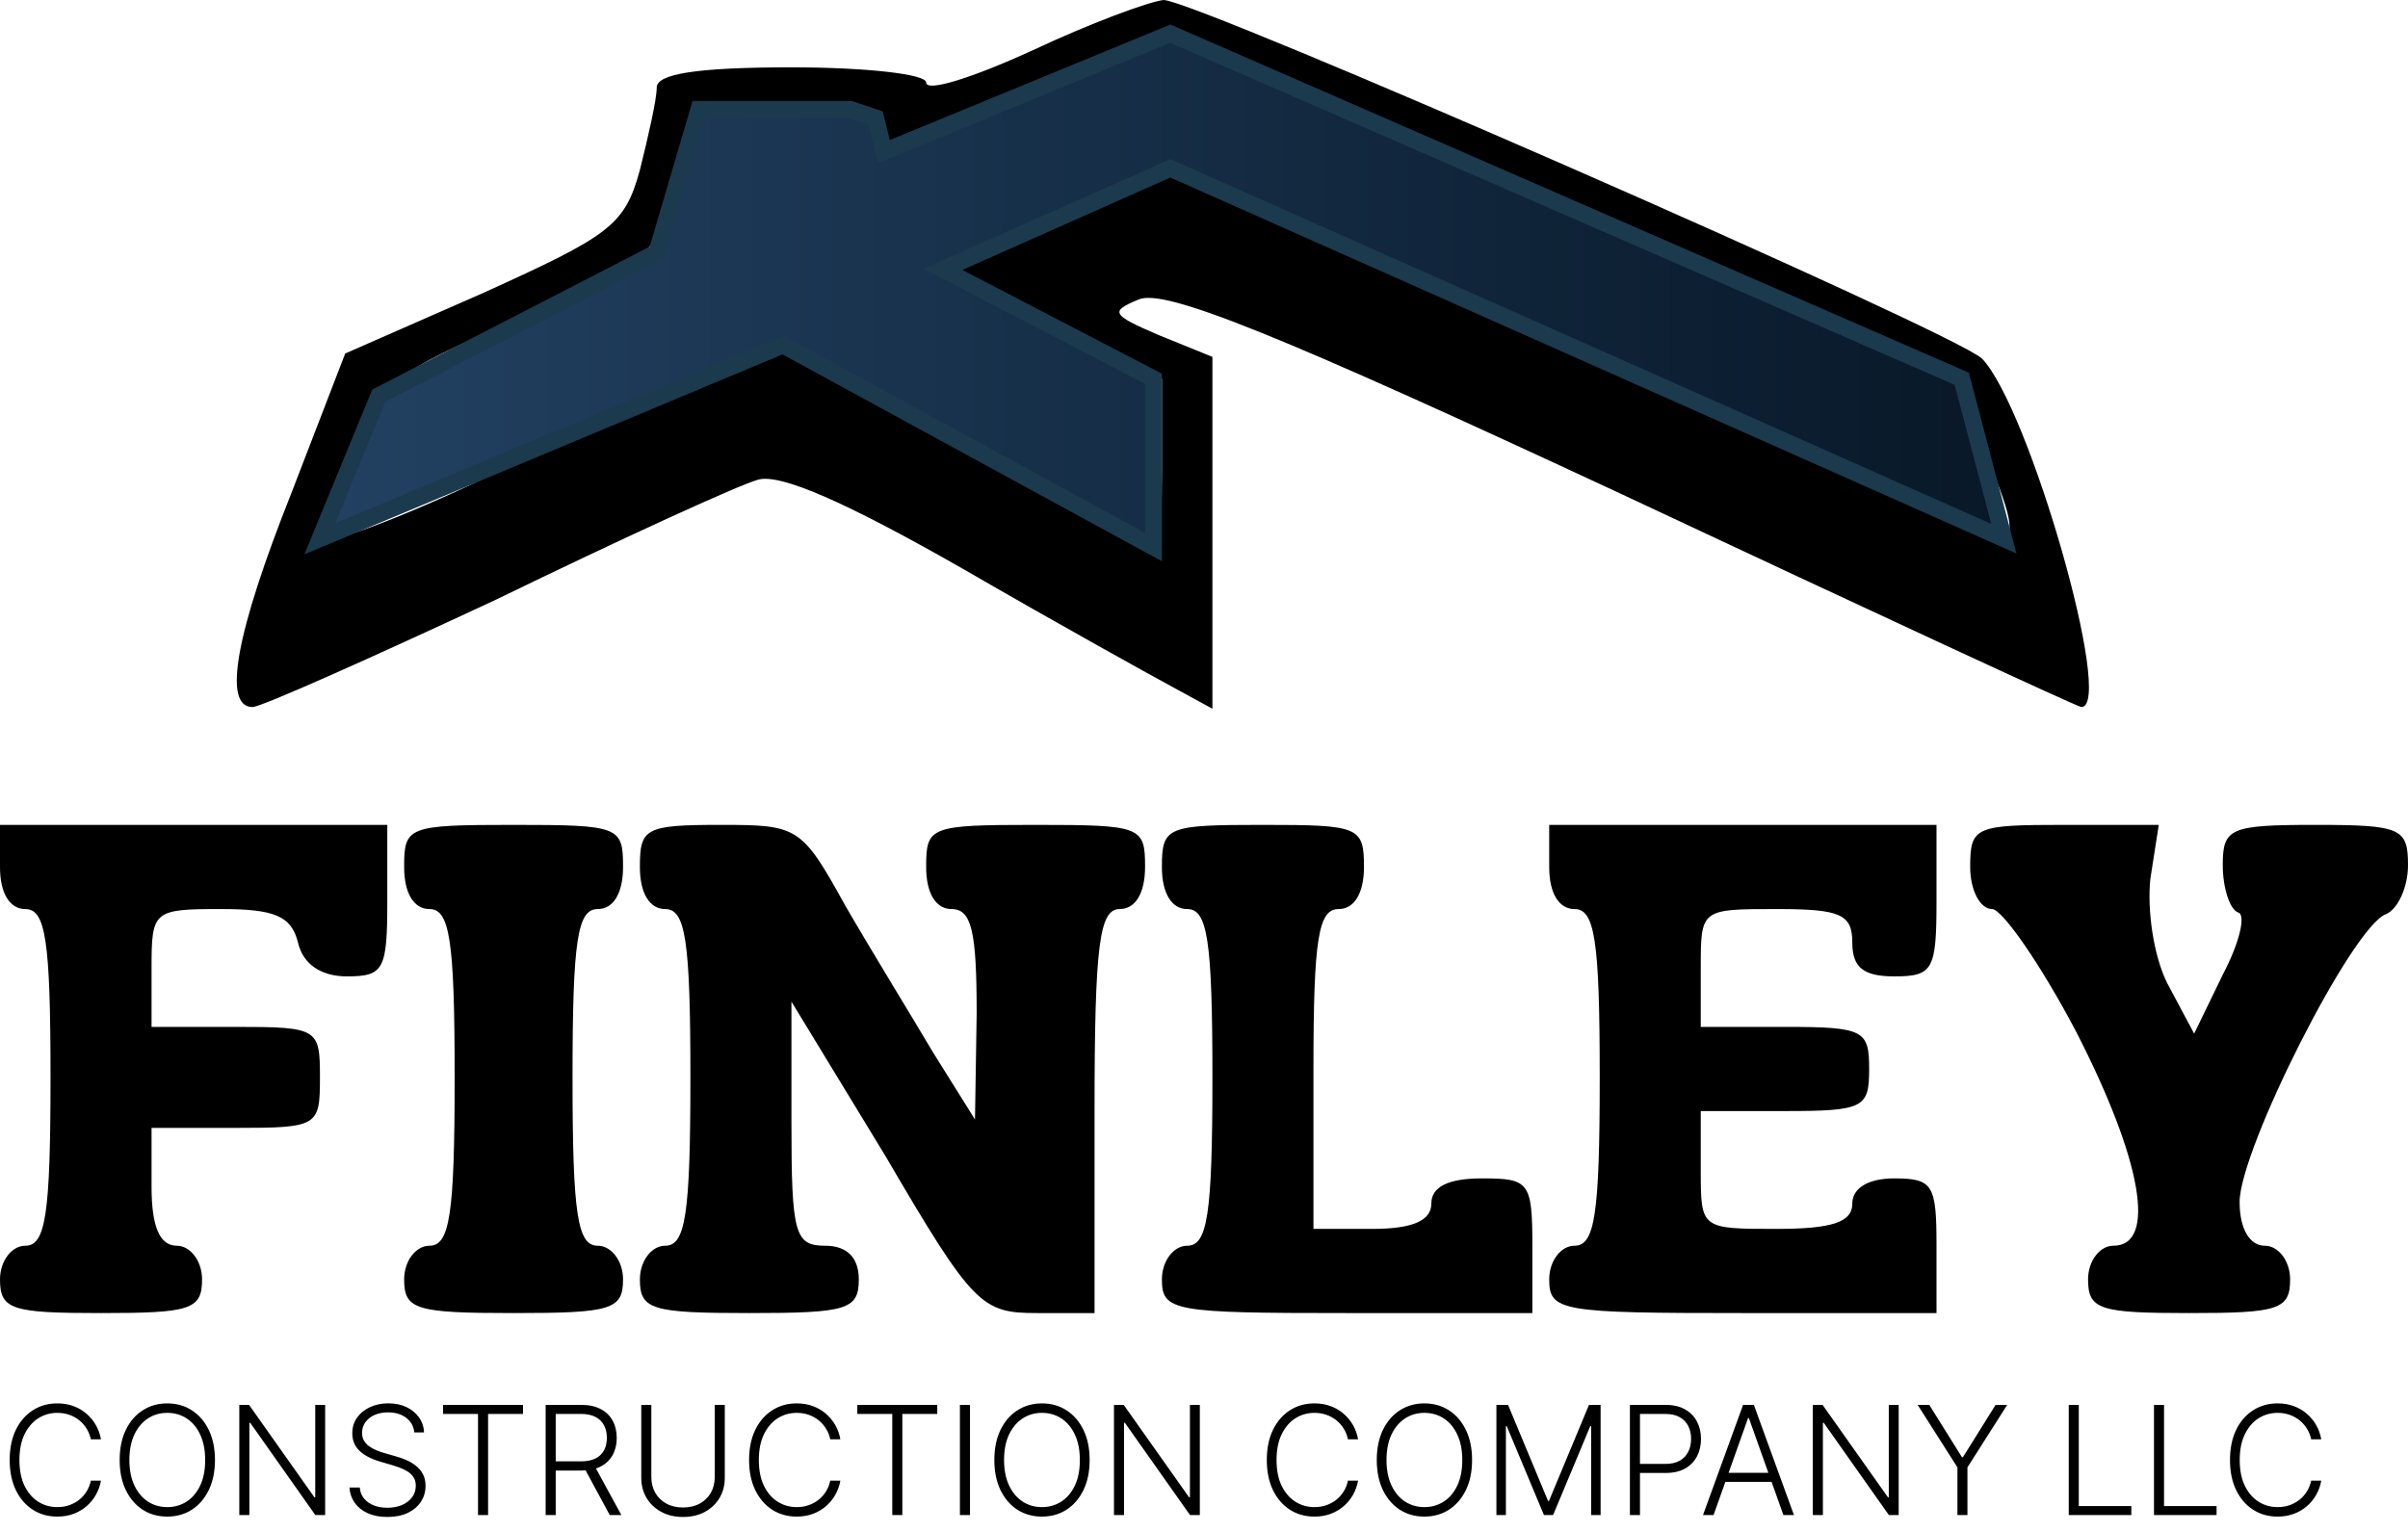 <?xml version="1.0" encoding="UTF-8"?> <svg xmlns="http://www.w3.org/2000/svg" width="143" height="91" viewBox="0 0 143 91" fill="none"><g clip-path="url(#clip0_127001_132)"><path d="M42.8 7.7C43.4 7.9 43.8 8.5 43.5 8.9C43.3 9.4 44.2 9.5 45.5 9.2C49.1 8.6 48.6 7 44.8 7.1C43 7.1 42.1 7.4 42.8 7.7Z" fill="#154040"></path><path d="M49.2 9C48.2 10.6 48.2 11 49.4 11C50.1 11 51 10.1 51.3 9C51.6 7.9 51.5 7 51.1 7C50.8 7 49.9 7.9 49.2 9Z" fill="#154040"></path><path d="M52.5 11C51.9 12 52.6 12.4 54.4 12.1C54.9 12 54.8 12.6 54 13.4C53.3 14.3 52.2 15 51.6 15C51 15 51.2 14.6 52 14C53.2 13.2 53.2 13 51.8 12.5C49.7 11.7 48 12.6 48 14.6C48 15.4 47.6 15.8 47 15.5C46.5 15.2 46 15.4 46 16C46 16.6 45.6 16.9 45.1 16.5C44.6 16.2 43.9 16.4 43.6 16.9C42.6 18.5 45.5 18.8 49.3 17.5C51.3 16.8 53 16.5 53 16.8C53 17.2 53.7 16.5 54.5 15.3C55.3 14.1 55.7 12.5 55.4 11.6C54.7 9.8 53.4 9.5 52.5 11Z" fill="#154040"></path><path d="M56.4 17.9C57.5 19.1 58.5 19.8 58.8 19.5C59 19.3 60.5 19.7 62.1 20.6C63.7 21.4 65 21.8 65 21.5C65 21.3 62.6 19.8 59.8 18.4C54.9 16 54.7 15.9 56.4 17.9Z" fill="#154040"></path><path d="M36 18C36 18.4 36.6 19.1 37.3 19.4C37.9 19.7 37 19.8 35.3 19.6C33.5 19.3 32 19.6 32 20.1C32 20.5 31.2 20.7 30.3 20.4C28.9 19.9 28.8 20 29.9 20.8C30.7 21.4 31 22.5 30.7 23.3C30.4 24.2 30.8 25.1 31.6 25.4C32.4 25.7 33 25.5 33 25C33 24.5 33.7 24.3 34.5 24.6C35.9 25.2 36.5 24 36.1 21.7C36 21.2 36.4 21.1 37 21.5C37.6 21.8 37.7 22.6 37.4 23.2C37 23.9 37.2 24 37.8 23.6C38.5 23.2 39 22.2 39 21.3C39 20.2 39.7 19.9 41.5 20.2C42.9 20.5 44 20.3 44 19.9C44 19.4 43.1 19 42 19C40.9 19 40 18.6 40 18.2C40 17.8 39.1 17.4 38 17.3C36.9 17.2 36 17.5 36 18Z" fill="#154040"></path><path d="M24 22.3C24 22.5 25.4 23.6 27 24.8C30.5 27.4 31 27 27.8 24C25.9 22.2 24 21.4 24 22.3Z" fill="#154040"></path><path d="M52.1 22.3C54.7 24.3 62 27.8 62 27.1C62 26.5 59.9 25.2 57.4 24C53.2 22.2 51 21.5 52.1 22.3Z" fill="#154040"></path><path d="M68.2 24.8C68.1 26.3 67.2 27.4 66 27.7C63.4 28.4 63.5 29.2 66.1 30.8C68.9 32.6 69.2 32 68.7 26.9C68.5 24.5 68.3 23.6 68.2 24.8Z" fill="#154040"></path><path d="M67.2 3.8C66 4 65.2 4.6 65.5 5.1C65.8 5.6 65.5 5.7 64.7 5.4C63.9 5.1 62.7 5.6 62 6.5C61.3 7.3 59.9 8 59 8C55.3 8 54 9.1 55.1 11.1C55.8 12.5 55.7 13.6 54.5 15.3C53.7 16.5 52.7 17.4 52.5 17.3C51.5 16.8 46 18.3 46 19C46 19.4 46.6 19.8 47.3 19.7C50.3 19.6 52.1 20.1 51.6 20.8C51.3 21.3 52.7 22.2 54.6 22.9C56.7 23.7 57.8 24.6 57.4 25.3C56.9 26.2 57.1 26.1 58 25.3C59.6 23.9 62 25.3 62 27.6C62 29.3 62.1 29.3 65.4 28C69.3 26.5 68.8 23.4 64.3 21.4C62.2 20.5 60.1 19.7 59.5 19.6C57.4 19.2 56 17.8 56.6 16.8C57 16.1 56.8 16 56.2 16.4C55.5 16.8 55 16.8 55 16.3C55 15.4 60.9 11.7 62.5 11.5C63.1 11.5 63.4 10.9 63.3 10.3C63 8.8 75.3 9.4 75.8 10.9C76 11.5 77 12 78.1 12C79.1 12 80 12.3 80 12.8C80 13.2 81.5 14.1 83.3 14.8C85 15.5 87.3 16.6 88.3 17.1C89.3 17.6 90.6 17.8 91.2 17.4C91.8 17 92 17.1 91.7 17.7C91.4 18.2 93.4 19.7 96.3 21C99.2 22.3 105 25 109.4 27.1C118 31.4 118.8 31.6 117.2 29.7C116.6 29.1 116.1 28 116.1 27.5C116.1 26.9 115.2 26.4 114 26.2C111.7 25.8 111.3 24 113.6 24C114.4 24 114.8 23.5 114.5 23C114.2 22.4 113 22 112 22C110.9 22 108.6 21.1 106.8 20C105 18.9 102.7 18 101.8 18C100.8 18 100 17.6 100 17.1C100 16.3 95.4 14.7 94.6 15.2C94.4 15.4 93.4 14.7 92.4 13.8C88.3 10.2 70.9 3.2 67.2 3.8Z" fill="#15406B"></path><path d="M47.8 8.1C47.6 8.6 46 9.2 44.3 9.2C42.5 9.3 41.1 9.6 41.2 9.9C41.2 10.2 41.2 10.7 41.1 11C41 11.3 40.7 13.1 40.5 15.1C40.2 18.4 40.4 18.8 42.6 19.3C43.9 19.5 45 19.3 45 18.9C45 18.4 44.5 18 43.9 18C43.4 18 43.2 17.5 43.5 17C43.9 16.4 44.6 16.2 45.1 16.5C45.6 16.9 46 16.6 46 16C46 15.4 46.5 15.2 47 15.5C47.6 15.8 48 15.4 48 14.5C48 13.7 49.1 12.5 50.5 12C53.9 10.7 53.7 9.8 50.3 10.6C48 11.1 47.7 11 48.8 9.9C49.4 9.2 50 8.2 50 7.8C50 6.6 48.2 6.8 47.8 8.1Z" fill="#15406B"></path><path d="M61.3 3C57.8 4.6 55 5.5 55 4.9C55 4.4 51.4 4 47 4C41.3 4 39 4.4 39 5.2C39 5.9 38.5 8.1 38 10.1C37.1 13.4 36.2 14 28.7 17.4L20.5 21L17.3 29.3C14 37.6 13.2 42 15 42C15.5 42 22 39.1 29.5 35.6C36.9 32 43.9 28.8 45 28.5C46.3 28.1 50.2 29.8 57.2 33.8C62.9 37.1 68.5 40.2 69.8 40.9L72 42.1V31.7V21.2L68.8 19.9C66 18.7 65.9 18.5 67.6 17.8C69.1 17.1 75.8 19.8 96.4 29.4C111.1 36.3 123.4 42 123.6 42C125.6 42 120.5 24.2 117.7 21.3C116 19.7 71 0 69.1 0C68.2 0.1 64.7 1.4 61.3 3ZM77.5 5.5C81.9 7.4 92.4 12 100.9 15.8L116.3 22.7L118.1 27.4C119.6 31 119.7 32 118.6 32C117.9 32 112.7 29.7 107.1 27C101.5 24.2 96.8 22 96.6 22C96.4 22 90.5 19.3 83.6 16C76.6 12.7 70.3 10 69.6 10C68.8 10 65.4 11.3 62.1 12.9L56 15.8L62.5 19.1L69 22.5V27.8C69 32.5 68.8 33 67.3 32.1C66.3 31.6 61.3 28.7 56.2 25.7L46.8 20.1L42.7 22C40.4 23 34.2 25.8 29 28.3C23.8 30.8 19.4 32.4 19.2 32C19 31.5 19.7 29.1 20.8 26.8C22.5 22.8 23.4 22.1 30.7 19C38.5 15.7 38.8 15.4 40.1 11L41.5 6.5L46.8 6.2C51 6 52 6.2 52 7.4C52 9.6 52.8 9.5 61.1 5.6C65.2 3.7 68.7 2.1 69 2.1C69.2 2 73 3.6 77.5 5.5Z" fill="black"></path><path d="M0 51.5C0 53.1 0.6 54 1.5 54C2.7 54 3 55.8 3 64C3 72.2 2.7 74 1.5 74C0.7 74 0 74.9 0 76C0 77.8 0.7 78 6 78C11.3 78 12 77.8 12 76C12 74.9 11.3 74 10.5 74C9.5 74 9 72.9 9 70.5V67H14C18.9 67 19 66.9 19 64C19 61.1 18.9 61 14 61H9V57.5C9 54.1 9.1 54 13.1 54C16.3 54 17.3 54.4 17.7 56C18 57.3 19.1 58 20.6 58C22.8 58 23 57.6 23 53.5V49H11.5H0V51.5Z" fill="black"></path><path d="M24 51.5C24 53.1 24.6 54 25.5 54C26.7 54 27 55.8 27 64C27 72.2 26.7 74 25.5 74C24.7 74 24 74.9 24 76C24 77.8 24.7 78 30.5 78C36.3 78 37 77.8 37 76C37 74.9 36.3 74 35.5 74C34.3 74 34 72.2 34 64C34 55.8 34.3 54 35.5 54C36.4 54 37 53.1 37 51.5C37 49.1 36.8 49 30.5 49C24.2 49 24 49.1 24 51.5Z" fill="black"></path><path d="M38 51.5C38 53.1 38.6 54 39.5 54C40.7 54 41 55.8 41 64C41 72.2 40.7 74 39.5 74C38.7 74 38 74.9 38 76C38 77.8 38.7 78 44.5 78C50.3 78 51 77.8 51 76C51 74.7 50.3 74 49 74C47.2 74 47 73.3 47 66.7V59.5L52.6 68.7C57.8 77.6 58.3 78 61.6 78H65V66C65 56 65.3 54 66.5 54C67.4 54 68 53.1 68 51.5C68 49.1 67.8 49 61.5 49C55.2 49 55 49.1 55 51.5C55 53.1 55.6 54 56.5 54C57.7 54 58 55.3 58 60.2L57.9 66.5L55.4 62.5C54.1 60.3 51.7 56.4 50.2 53.8C47.6 49.1 47.4 49 42.8 49C38.3 49 38 49.2 38 51.5Z" fill="black"></path><path d="M69 51.5C69 53.1 69.6 54 70.5 54C71.7 54 72 55.8 72 64C72 72.2 71.7 74 70.5 74C69.7 74 69 74.9 69 76C69 77.9 69.7 78 80 78H91V74C91 70.2 90.8 70 88 70C86 70 85 70.5 85 71.5C85 72.5 83.9 73 81.5 73H78V63.5C78 55.7 78.3 54 79.5 54C80.4 54 81 53.1 81 51.5C81 49.1 80.7 49 75 49C69.3 49 69 49.1 69 51.5Z" fill="black"></path><path d="M92 51.5C92 53.1 92.6 54 93.5 54C94.7 54 95 55.8 95 64C95 72.2 94.7 74 93.5 74C92.7 74 92 74.9 92 76C92 77.9 92.7 78 103.5 78H115V74C115 70.4 114.8 70 112.5 70C110.9 70 110 70.6 110 71.5C110 72.6 108.8 73 105.5 73C101 73 101 73 101 69.5V66H106C110.7 66 111 65.8 111 63.5C111 61.2 110.7 61 106 61H101V57.5C101 54 101 54 105.5 54C109.3 54 110 54.3 110 56C110 57.5 110.7 58 112.5 58C114.8 58 115 57.6 115 53.5V49H103.5H92V51.5Z" fill="black"></path><path d="M117 51.5C117 52.9 117.6 54 118.3 54C118.9 54 121.2 57.3 123.3 61.3C127.2 68.9 128.1 74 125.5 74C124.7 74 124 74.9 124 76C124 77.8 124.7 78 130 78C135.3 78 136 77.8 136 76C136 74.9 135.3 74 134.5 74C133.6 74 133 73 133 71.4C133 68.3 139.7 55 141.7 54.3C142.4 54 143 52.7 143 51.4C143 49.2 142.6 49 137.5 49C132.4 49 132 49.2 132 51.4C132 52.7 132.4 54 132.9 54.2C133.4 54.3 133 56 132 57.9L130.3 61.4L128.7 58.4C127.9 56.8 127.5 54.1 127.7 52.2L128.2 49H122.6C117.3 49 117 49.1 117 51.5Z" fill="black"></path><path d="M39 15L41.5 6.5H50.5L52 7L52.5 9L69.5 2L116.5 22.5L119 32L69.5 10L56 16L68.5 22.5V32.5L46.5 20.5L19 32L22.5 23.5L39 15Z" fill="url(#paint0_linear_127001_132)" stroke="#1B3A4E"></path><path d="M5.996 85.5H5.395C5.35 85.276 5.269 85.07 5.152 84.88C5.037 84.688 4.892 84.521 4.717 84.378C4.543 84.235 4.344 84.125 4.123 84.046C3.901 83.967 3.662 83.928 3.404 83.928C2.99 83.928 2.613 84.035 2.272 84.25C1.934 84.466 1.662 84.782 1.457 85.2C1.255 85.615 1.154 86.124 1.154 86.727C1.154 87.335 1.255 87.846 1.457 88.261C1.662 88.677 1.934 88.992 2.272 89.207C2.613 89.421 2.99 89.527 3.404 89.527C3.662 89.527 3.901 89.488 4.123 89.409C4.344 89.33 4.543 89.22 4.717 89.079C4.892 88.937 5.037 88.769 5.152 88.578C5.269 88.386 5.35 88.178 5.395 87.954H5.996C5.942 88.255 5.842 88.535 5.695 88.795C5.55 89.053 5.365 89.279 5.139 89.473C4.915 89.666 4.658 89.818 4.366 89.927C4.074 90.035 3.753 90.09 3.404 90.09C2.854 90.09 2.366 89.952 1.94 89.677C1.514 89.4 1.179 89.01 0.936 88.507C0.696 88.005 0.575 87.411 0.575 86.727C0.575 86.043 0.696 85.45 0.936 84.947C1.179 84.444 1.514 84.055 1.94 83.781C2.366 83.504 2.854 83.365 3.404 83.365C3.753 83.365 4.074 83.419 4.366 83.528C4.658 83.635 4.915 83.786 5.139 83.982C5.365 84.176 5.55 84.402 5.695 84.659C5.842 84.917 5.942 85.197 5.996 85.5ZM12.766 86.727C12.766 87.409 12.644 88.002 12.401 88.507C12.159 89.01 11.824 89.4 11.398 89.677C10.974 89.952 10.486 90.09 9.934 90.09C9.382 90.09 8.893 89.952 8.467 89.677C8.043 89.4 7.71 89.01 7.467 88.507C7.226 88.002 7.106 87.409 7.106 86.727C7.106 86.046 7.226 85.453 7.467 84.95C7.71 84.445 8.044 84.055 8.47 83.781C8.896 83.504 9.384 83.365 9.934 83.365C10.486 83.365 10.974 83.504 11.398 83.781C11.824 84.055 12.159 84.445 12.401 84.95C12.644 85.453 12.766 86.046 12.766 86.727ZM12.184 86.727C12.184 86.141 12.086 85.64 11.89 85.222C11.694 84.802 11.427 84.481 11.088 84.26C10.749 84.038 10.364 83.928 9.934 83.928C9.506 83.928 9.122 84.038 8.783 84.26C8.445 84.481 8.176 84.801 7.978 85.219C7.782 85.636 7.684 86.139 7.684 86.727C7.684 87.313 7.782 87.815 7.978 88.233C8.174 88.65 8.441 88.971 8.78 89.195C9.119 89.416 9.504 89.527 9.934 89.527C10.364 89.527 10.749 89.416 11.088 89.195C11.429 88.973 11.697 88.653 11.893 88.236C12.089 87.816 12.186 87.313 12.184 86.727ZM19.309 83.454V90H18.727L14.86 84.519H14.809V90H14.211V83.454H14.79L18.67 88.942H18.721V83.454H19.309ZM24.603 85.091C24.567 84.727 24.406 84.437 24.12 84.222C23.835 84.006 23.476 83.899 23.043 83.899C22.739 83.899 22.47 83.951 22.238 84.055C22.008 84.16 21.827 84.305 21.695 84.49C21.565 84.673 21.5 84.882 21.5 85.117C21.5 85.289 21.537 85.44 21.611 85.57C21.686 85.7 21.786 85.812 21.912 85.906C22.04 85.998 22.18 86.076 22.334 86.142C22.489 86.209 22.646 86.264 22.804 86.309L23.494 86.507C23.703 86.564 23.912 86.638 24.12 86.727C24.329 86.817 24.52 86.93 24.692 87.066C24.867 87.2 25.007 87.365 25.111 87.561C25.218 87.755 25.271 87.989 25.271 88.261C25.271 88.611 25.18 88.925 24.999 89.204C24.818 89.483 24.558 89.705 24.22 89.869C23.881 90.031 23.475 90.112 23.002 90.112C22.556 90.112 22.17 90.038 21.842 89.891C21.514 89.742 21.256 89.537 21.068 89.275C20.881 89.012 20.775 88.709 20.752 88.364H21.365C21.387 88.621 21.472 88.84 21.621 89.019C21.77 89.198 21.964 89.334 22.203 89.428C22.441 89.519 22.708 89.565 23.002 89.565C23.328 89.565 23.617 89.511 23.871 89.402C24.127 89.291 24.327 89.138 24.472 88.942C24.619 88.744 24.692 88.514 24.692 88.252C24.692 88.03 24.635 87.845 24.52 87.696C24.405 87.544 24.244 87.418 24.037 87.315C23.833 87.213 23.595 87.123 23.325 87.044L22.541 86.814C22.028 86.66 21.63 86.448 21.346 86.178C21.063 85.907 20.921 85.562 20.921 85.142C20.921 84.79 21.015 84.481 21.202 84.215C21.392 83.947 21.648 83.738 21.97 83.589C22.293 83.438 22.657 83.362 23.059 83.362C23.466 83.362 23.826 83.436 24.14 83.586C24.453 83.735 24.701 83.94 24.884 84.202C25.07 84.462 25.169 84.758 25.181 85.091H24.603ZM26.313 83.992V83.454H31.059V83.992H28.985V90H28.387V83.992H26.313ZM32.404 90V83.454H34.517C34.981 83.454 35.369 83.539 35.68 83.707C35.994 83.873 36.229 84.104 36.387 84.401C36.547 84.695 36.626 85.032 36.626 85.414C36.626 85.795 36.547 86.132 36.387 86.424C36.229 86.716 35.995 86.944 35.684 87.108C35.373 87.272 34.987 87.354 34.527 87.354H32.727V86.807H34.511C34.852 86.807 35.135 86.751 35.361 86.638C35.589 86.525 35.758 86.364 35.869 86.155C35.982 85.946 36.038 85.699 36.038 85.414C36.038 85.128 35.982 84.879 35.869 84.666C35.756 84.451 35.586 84.284 35.358 84.167C35.132 84.05 34.846 83.992 34.501 83.992H33.002V90H32.404ZM35.291 87.047L36.901 90H36.211L34.616 87.047H35.291ZM42.445 83.454H43.042V87.788C43.042 88.234 42.938 88.632 42.729 88.984C42.52 89.333 42.23 89.609 41.857 89.811C41.486 90.012 41.054 90.112 40.562 90.112C40.072 90.112 39.641 90.011 39.268 89.808C38.895 89.606 38.604 89.33 38.395 88.981C38.187 88.631 38.082 88.234 38.082 87.788V83.454H38.68V87.747C38.68 88.094 38.758 88.404 38.913 88.677C39.069 88.947 39.287 89.16 39.568 89.316C39.852 89.472 40.183 89.549 40.562 89.549C40.942 89.549 41.273 89.472 41.556 89.316C41.84 89.16 42.058 88.947 42.212 88.677C42.367 88.404 42.445 88.094 42.445 87.747V83.454ZM49.906 85.5H49.305C49.26 85.276 49.179 85.07 49.062 84.88C48.947 84.688 48.802 84.521 48.627 84.378C48.453 84.235 48.255 84.125 48.033 84.046C47.811 83.967 47.572 83.928 47.314 83.928C46.901 83.928 46.523 84.035 46.182 84.25C45.844 84.466 45.572 84.782 45.367 85.2C45.165 85.615 45.064 86.124 45.064 86.727C45.064 87.335 45.165 87.846 45.367 88.261C45.572 88.677 45.844 88.992 46.182 89.207C46.523 89.421 46.901 89.527 47.314 89.527C47.572 89.527 47.811 89.488 48.033 89.409C48.255 89.33 48.453 89.22 48.627 89.079C48.802 88.937 48.947 88.769 49.062 88.578C49.179 88.386 49.26 88.178 49.305 87.954H49.906C49.853 88.255 49.752 88.535 49.605 88.795C49.461 89.053 49.275 89.279 49.049 89.473C48.826 89.666 48.568 89.818 48.276 89.927C47.984 90.035 47.663 90.09 47.314 90.09C46.764 90.09 46.276 89.952 45.85 89.677C45.424 89.4 45.09 89.01 44.847 88.507C44.606 88.005 44.485 87.411 44.485 86.727C44.485 86.043 44.606 85.45 44.847 84.947C45.09 84.444 45.424 84.055 45.85 83.781C46.276 83.504 46.764 83.365 47.314 83.365C47.663 83.365 47.984 83.419 48.276 83.528C48.568 83.635 48.826 83.786 49.049 83.982C49.275 84.176 49.461 84.402 49.605 84.659C49.752 84.917 49.853 85.197 49.906 85.5ZM50.913 83.992V83.454H55.66V83.992H53.585V90H52.988V83.992H50.913ZM57.603 83.454V90H57.005V83.454H57.603ZM64.709 86.727C64.709 87.409 64.588 88.002 64.345 88.507C64.102 89.01 63.767 89.4 63.341 89.677C62.917 89.952 62.429 90.09 61.877 90.09C61.326 90.09 60.837 89.952 60.41 89.677C59.986 89.4 59.653 89.01 59.41 88.507C59.169 88.002 59.049 87.409 59.049 86.727C59.049 86.046 59.169 85.453 59.41 84.95C59.653 84.445 59.987 84.055 60.414 83.781C60.84 83.504 61.328 83.365 61.877 83.365C62.429 83.365 62.917 83.504 63.341 83.781C63.767 84.055 64.102 84.445 64.345 84.95C64.588 85.453 64.709 86.046 64.709 86.727ZM64.127 86.727C64.127 86.141 64.029 85.64 63.833 85.222C63.637 84.802 63.37 84.481 63.031 84.26C62.692 84.038 62.308 83.928 61.877 83.928C61.449 83.928 61.066 84.038 60.727 84.26C60.388 84.481 60.12 84.801 59.921 85.219C59.725 85.636 59.627 86.139 59.627 86.727C59.627 87.313 59.725 87.815 59.921 88.233C60.117 88.65 60.385 88.971 60.724 89.195C61.062 89.416 61.447 89.527 61.877 89.527C62.308 89.527 62.692 89.416 63.031 89.195C63.372 88.973 63.641 88.653 63.837 88.236C64.033 87.816 64.129 87.313 64.127 86.727ZM71.252 83.454V90H70.671L66.803 84.519H66.752V90H66.154V83.454H66.733L70.613 88.942H70.664V83.454H71.252ZM80.65 85.5H80.049C80.004 85.276 79.924 85.07 79.806 84.88C79.691 84.688 79.546 84.521 79.372 84.378C79.197 84.235 78.999 84.125 78.777 84.046C78.556 83.967 78.316 83.928 78.058 83.928C77.645 83.928 77.268 84.035 76.927 84.25C76.588 84.466 76.316 84.782 76.112 85.2C75.909 85.615 75.808 86.124 75.808 86.727C75.808 87.335 75.909 87.846 76.112 88.261C76.316 88.677 76.588 88.992 76.927 89.207C77.268 89.421 77.645 89.527 78.058 89.527C78.316 89.527 78.556 89.488 78.777 89.409C78.999 89.33 79.197 89.22 79.372 89.079C79.546 88.937 79.691 88.769 79.806 88.578C79.924 88.386 80.004 88.178 80.049 87.954H80.65C80.597 88.255 80.497 88.535 80.35 88.795C80.205 89.053 80.019 89.279 79.793 89.473C79.57 89.666 79.312 89.818 79.02 89.927C78.728 90.035 78.407 90.09 78.058 90.09C77.508 90.09 77.02 89.952 76.594 89.677C76.168 89.4 75.834 89.01 75.591 88.507C75.35 88.005 75.23 87.411 75.23 86.727C75.23 86.043 75.35 85.45 75.591 84.947C75.834 84.444 76.168 84.055 76.594 83.781C77.02 83.504 77.508 83.365 78.058 83.365C78.407 83.365 78.728 83.419 79.02 83.528C79.312 83.635 79.57 83.786 79.793 83.982C80.019 84.176 80.205 84.402 80.35 84.659C80.497 84.917 80.597 85.197 80.65 85.5ZM87.42 86.727C87.42 87.409 87.299 88.002 87.056 88.507C86.813 89.01 86.478 89.4 86.052 89.677C85.628 89.952 85.14 90.09 84.588 90.09C84.037 90.09 83.547 89.952 83.121 89.677C82.697 89.4 82.364 89.01 82.121 88.507C81.88 88.002 81.76 87.409 81.76 86.727C81.76 86.046 81.88 85.453 82.121 84.95C82.364 84.445 82.698 84.055 83.125 83.781C83.551 83.504 84.039 83.365 84.588 83.365C85.14 83.365 85.628 83.504 86.052 83.781C86.478 84.055 86.813 84.445 87.056 84.95C87.299 85.453 87.42 86.046 87.42 86.727ZM86.838 86.727C86.838 86.141 86.74 85.64 86.544 85.222C86.348 84.802 86.081 84.481 85.742 84.26C85.403 84.038 85.019 83.928 84.588 83.928C84.16 83.928 83.776 84.038 83.438 84.26C83.099 84.481 82.831 84.801 82.632 85.219C82.436 85.636 82.338 86.139 82.338 86.727C82.338 87.313 82.436 87.815 82.632 88.233C82.828 88.65 83.096 88.971 83.435 89.195C83.773 89.416 84.158 89.527 84.588 89.527C85.019 89.527 85.403 89.416 85.742 89.195C86.083 88.973 86.352 88.653 86.547 88.236C86.743 87.816 86.841 87.313 86.838 86.727ZM88.865 83.454H89.556L91.93 89.156H91.988L94.363 83.454H95.053V90H94.49V84.717H94.439L92.231 90H91.688L89.479 84.717H89.428V90H88.865V83.454ZM96.793 90V83.454H98.906C99.37 83.454 99.758 83.544 100.069 83.723C100.382 83.9 100.618 84.141 100.775 84.445C100.935 84.75 101.015 85.093 101.015 85.474C101.015 85.856 100.936 86.2 100.779 86.507C100.621 86.811 100.387 87.053 100.075 87.232C99.764 87.409 99.378 87.498 98.915 87.498H97.253V86.961H98.899C99.242 86.961 99.527 86.897 99.753 86.769C99.978 86.639 100.147 86.462 100.258 86.238C100.371 86.015 100.427 85.76 100.427 85.474C100.427 85.189 100.371 84.934 100.258 84.711C100.147 84.487 99.978 84.311 99.749 84.183C99.524 84.055 99.237 83.992 98.89 83.992H97.391V90H96.793ZM101.76 90H101.133L103.514 83.454H104.154L106.535 90H105.908L103.856 84.231H103.812L101.76 90ZM102.21 87.491H105.458V88.028H102.21V87.491ZM112.754 83.454V90H112.172L108.305 84.519H108.254V90H107.656V83.454H108.235L112.115 88.942H112.166V83.454H112.754ZM113.881 83.454H114.571L116.511 86.561H116.569L118.509 83.454H119.199L116.837 87.165V90H116.243V87.165L113.881 83.454ZM122.853 90V83.454H123.45V89.463H126.57V90H122.853ZM127.915 90V83.454H128.513V89.463H131.632V90H127.915ZM137.849 85.5H137.248C137.204 85.276 137.123 85.07 137.006 84.88C136.89 84.688 136.746 84.521 136.571 84.378C136.396 84.235 136.198 84.125 135.976 84.046C135.755 83.967 135.515 83.928 135.257 83.928C134.844 83.928 134.467 84.035 134.126 84.25C133.787 84.466 133.515 84.782 133.311 85.2C133.108 85.615 133.007 86.124 133.007 86.727C133.007 87.335 133.108 87.846 133.311 88.261C133.515 88.677 133.787 88.992 134.126 89.207C134.467 89.421 134.844 89.527 135.257 89.527C135.515 89.527 135.755 89.488 135.976 89.409C136.198 89.33 136.396 89.22 136.571 89.079C136.746 88.937 136.89 88.769 137.006 88.578C137.123 88.386 137.204 88.178 137.248 87.954H137.849C137.796 88.255 137.696 88.535 137.549 88.795C137.404 89.053 137.219 89.279 136.993 89.473C136.769 89.666 136.511 89.818 136.219 89.927C135.927 90.035 135.607 90.09 135.257 90.09C134.708 90.09 134.22 89.952 133.794 89.677C133.367 89.4 133.033 89.01 132.79 88.507C132.549 88.005 132.429 87.411 132.429 86.727C132.429 86.043 132.549 85.45 132.79 84.947C133.033 84.444 133.367 84.055 133.794 83.781C134.22 83.504 134.708 83.365 135.257 83.365C135.607 83.365 135.927 83.419 136.219 83.528C136.511 83.635 136.769 83.786 136.993 83.982C137.219 84.176 137.404 84.402 137.549 84.659C137.696 84.917 137.796 85.197 137.849 85.5Z" fill="black"></path></g><defs><linearGradient id="paint0_linear_127001_132" x1="19" y1="17.25" x2="119" y2="17.25" gradientUnits="userSpaceOnUse"><stop stop-color="#224162"></stop><stop offset="1" stop-color="#081828"></stop></linearGradient><clipPath id="clip0_127001_132"><rect width="143" height="91" fill="white"></rect></clipPath></defs></svg> 